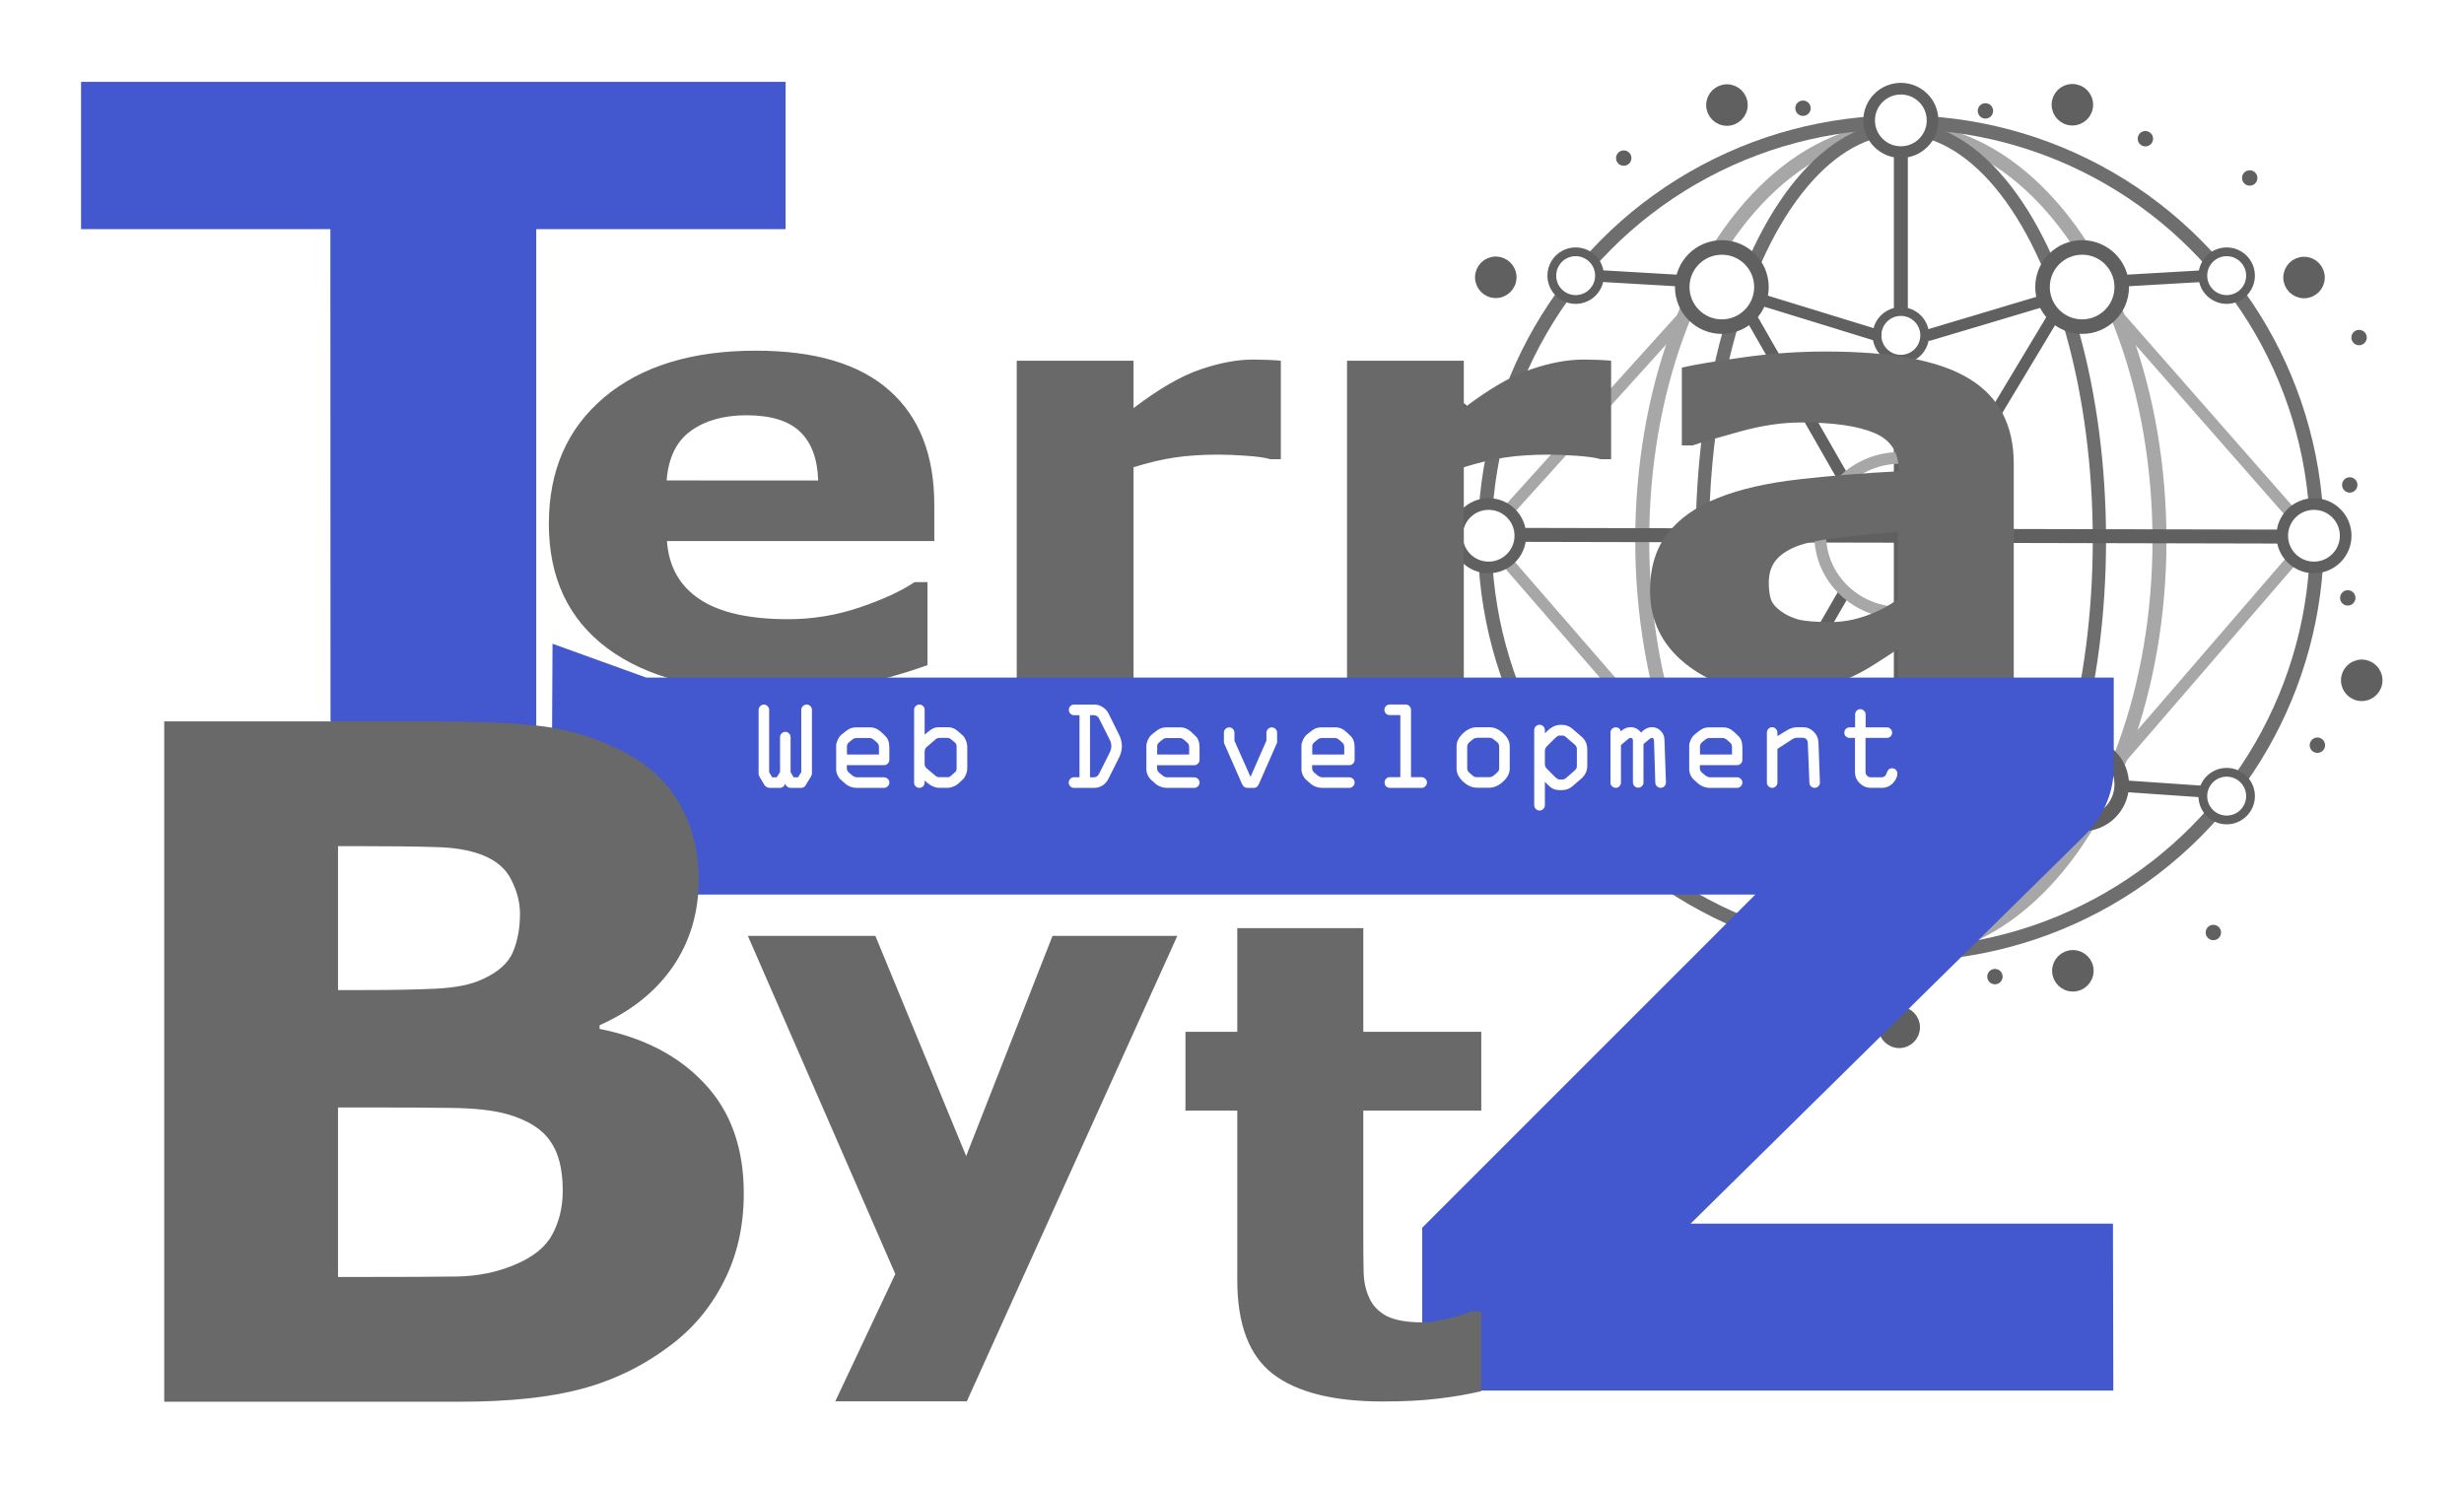 <?xml version="1.0" encoding="UTF-8" standalone="no"?>
<!-- Created with Inkscape (http://www.inkscape.org/) -->

<svg
   width="409.406"
   height="247.076"
   viewBox="0 0 108.322 65.372"
   version="1.1"
   id="svg1"
   inkscape:version="1.4.2 (f4327f4, 2025-05-13)"
   sodipodi:docname="TB Revised.svg"
   xmlns:inkscape="http://www.inkscape.org/namespaces/inkscape"
   xmlns:sodipodi="http://sodipodi.sourceforge.net/DTD/sodipodi-0.dtd"
   xmlns="http://www.w3.org/2000/svg"
   xmlns:svg="http://www.w3.org/2000/svg">
  <sodipodi:namedview
     id="namedview1"
     pagecolor="#ffffff"
     bordercolor="#797979"
     borderopacity="1"
     inkscape:showpageshadow="2"
     inkscape:pageopacity="0"
     inkscape:pagecheckerboard="0"
     inkscape:deskcolor="#dbdbdb"
     inkscape:document-units="mm"
     showgrid="false"
     showguides="true"
     inkscape:zoom="3.2765572"
     inkscape:cx="212.57068"
     inkscape:cy="150.61541"
     inkscape:window-width="3840"
     inkscape:window-height="2071"
     inkscape:window-x="-9"
     inkscape:window-y="-9"
     inkscape:window-maximized="1"
     inkscape:current-layer="layer1">
    <inkscape:grid
       id="grid285"
       units="mm"
       originx="-41.194"
       originy="-9.955"
       spacingx="1"
       spacingy="1"
       empcolor="#0099e5"
       empopacity="0.302"
       color="#0099e5"
       opacity="0.149"
       empspacing="5"
       enabled="true"
       visible="false" />
  </sodipodi:namedview>
  <defs
     id="defs1">
    <inkscape:path-effect
       effect="fillet_chamfer"
       id="path-effect287"
       is_visible="true"
       lpeversion="1"
       nodesatellites_param="F,0,0,1,0,0,0,1 @ F,0,0,1,0,0,0,1 @ F,0,0,1,0,0,0,1 @ F,0,0,1,0,0,0,1 @ F,0,0,1,0,0,0,1 @ F,0,0,1,0,0,0,1 @ F,0,0,1,0,0,0,1 @ F,0,0,1,0,0,0,1 @ F,0,0,1,0,0,0,1 @ F,0,0,1,0,2.822,0,1 @ F,0,0,1,0,0,0,1 @ F,0,0,1,0,0,0,1"
       radius="0"
       unit="px"
       method="auto"
       mode="F"
       chamfer_steps="1"
       flexible="false"
       use_knot_distance="true"
       apply_no_radius="true"
       apply_with_radius="true"
       only_selected="false"
       hide_knots="false" />
    <filter
       style="color-interpolation-filters:sRGB"
       x="-0.062"
       width="1.134"
       y="-0.553"
       height="2.204"
       inkscape:menu="Non-Realistic 3D Shaders"
       inkscape:menu-tooltip="Chrome effect with darkened edges"
       inkscape:label="Drop Shadow"
       id="filter28">
      <feGaussianBlur
         result="result8"
         stdDeviation="5"
         in="SourceGraphic"
         id="feGaussianBlur22" />
      <feComposite
         in="result8"
         result="result19"
         in2="result8"
         operator="xor"
         id="feComposite22" />
      <feComposite
         k2="1"
         operator="arithmetic"
         result="result17"
         in2="result8"
         id="feComposite23"
         k1="0"
         k3="0"
         k4="0" />
      <feComposite
         in2="result17"
         in="SourceGraphic"
         operator="atop"
         result="result6"
         id="feComposite24" />
      <feOffset
         result="result18"
         id="feOffset24" />
      <feDisplacementMap
         in2="result6"
         result="result4"
         scale="100"
         yChannelSelector="A"
         xChannelSelector="A"
         in="result18"
         id="feDisplacementMap24" />
      <feComposite
         in2="result4"
         k1="1"
         in="result4"
         operator="arithmetic"
         result="result2"
         k3="1"
         id="feComposite25"
         k2="0"
         k4="0" />
      <feComposite
         in2="result2"
         operator="over"
         in="result2"
         result="fbSourceGraphic"
         id="feComposite26" />
      <feComposite
         in2="result19"
         operator="over"
         result="result15"
         id="feComposite27" />
      <feComposite
         result="fbSourceGraphic"
         in2="SourceGraphic"
         operator="in"
         in="result15"
         id="feComposite28" />
      <feColorMatrix
         result="fbSourceGraphicAlpha"
         in="fbSourceGraphic"
         values="0 0 0 -1 0 0 0 0 -1 0 0 0 0 -1 0 0 0 0 1 0"
         id="feColorMatrix28" />
      <feFlood
         id="feFlood28"
         result="flood"
         in="fbSourceGraphic"
         flood-opacity="0.498"
         flood-color="rgb(0,0,0)" />
      <feGaussianBlur
         id="feGaussianBlur28"
         result="blur"
         in="fbSourceGraphic"
         stdDeviation="1" />
      <feOffset
         id="feOffset28"
         result="offset"
         in="blur"
         dx="1"
         dy="1" />
      <feComposite
         id="feComposite29"
         result="comp1"
         operator="in"
         in="flood"
         in2="offset" />
      <feComposite
         id="feComposite30"
         result="fbSourceGraphic"
         operator="over"
         in="fbSourceGraphic"
         in2="comp1" />
      <feColorMatrix
         result="fbSourceGraphicAlpha"
         in="fbSourceGraphic"
         values="0 0 0 -1 0 0 0 0 -1 0 0 0 0 -1 0 0 0 0 1 0"
         id="feColorMatrix30" />
      <feFlood
         id="feFlood30"
         result="flood"
         in="fbSourceGraphic"
         flood-opacity="0.498"
         flood-color="rgb(0,0,0)" />
      <feGaussianBlur
         id="feGaussianBlur30"
         result="blur"
         in="fbSourceGraphic"
         stdDeviation="1" />
      <feOffset
         id="feOffset30"
         result="offset"
         in="blur"
         dx="2"
         dy="2" />
      <feComposite
         id="feComposite31"
         result="comp1"
         operator="in"
         in="flood"
         in2="offset" />
      <feComposite
         id="feComposite32"
         result="comp2"
         operator="over"
         in="fbSourceGraphic"
         in2="comp1" />
    </filter>
    <filter
       style="color-interpolation-filters:sRGB"
       x="-0.348"
       width="1.695"
       y="-0.307"
       height="1.614"
       inkscape:menu="Non-Realistic 3D Shaders"
       inkscape:menu-tooltip="Unrealistic reflections with sharp edges"
       inkscape:label="Sharp Deco"
       id="filter56">
      <feGaussianBlur
         result="result8"
         stdDeviation="5"
         in="SourceGraphic"
         id="feGaussianBlur50" />
      <feComposite
         in="SourceGraphic"
         result="result19"
         in2="result8"
         operator="out"
         id="feComposite50" />
      <feComposite
         k2="1"
         operator="arithmetic"
         result="result17"
         in2="result8"
         id="feComposite51"
         k1="0"
         k3="0"
         k4="0" />
      <feComposite
         in2="result19"
         in="result17"
         operator="atop"
         result="result6"
         id="feComposite52" />
      <feOffset
         result="result18"
         id="feOffset52" />
      <feDisplacementMap
         in2="result6"
         result="result4"
         scale="100"
         yChannelSelector="A"
         xChannelSelector="A"
         in="result18"
         id="feDisplacementMap52" />
      <feComposite
         in2="result18"
         in="result4"
         operator="arithmetic"
         result="result2"
         k3="1"
         k2="1"
         id="feComposite53"
         k1="0"
         k4="0" />
      <feComposite
         in2="result4"
         operator="over"
         in="result2"
         result="fbSourceGraphic"
         id="feComposite54" />
      <feComposite
         in2="result18"
         operator="xor"
         result="result15"
         id="feComposite55" />
      <feComposite
         result="result16"
         in2="SourceGraphic"
         operator="in"
         in="result15"
         id="feComposite56" />
    </filter>
    <filter
       style="color-interpolation-filters:sRGB"
       x="-0.443"
       width="1.887"
       y="-0.379"
       height="1.759"
       inkscape:menu="Non-Realistic 3D Shaders"
       inkscape:menu-tooltip="Unrealistic reflections with sharp edges"
       inkscape:label="Sharp Deco"
       id="filter63">
      <feGaussianBlur
         result="result8"
         stdDeviation="5"
         in="SourceGraphic"
         id="feGaussianBlur56" />
      <feComposite
         in="SourceGraphic"
         result="result19"
         in2="result8"
         operator="out"
         id="feComposite57" />
      <feComposite
         k2="1"
         operator="arithmetic"
         result="result17"
         in2="result8"
         id="feComposite58"
         k1="0"
         k3="0"
         k4="0" />
      <feComposite
         in2="result19"
         in="result17"
         operator="atop"
         result="result6"
         id="feComposite59" />
      <feOffset
         result="result18"
         id="feOffset59" />
      <feDisplacementMap
         in2="result6"
         result="result4"
         scale="100"
         yChannelSelector="A"
         xChannelSelector="A"
         in="result18"
         id="feDisplacementMap59" />
      <feComposite
         in2="result18"
         in="result4"
         operator="arithmetic"
         result="result2"
         k3="1"
         k2="1"
         id="feComposite60"
         k1="0"
         k4="0" />
      <feComposite
         in2="result4"
         operator="over"
         in="result2"
         result="fbSourceGraphic"
         id="feComposite61" />
      <feComposite
         in2="result18"
         operator="xor"
         result="result15"
         id="feComposite62" />
      <feComposite
         result="result16"
         in2="SourceGraphic"
         operator="in"
         in="result15"
         id="feComposite63" />
    </filter>
    <filter
       style="color-interpolation-filters:sRGB"
       inkscape:label="Drop Shadow"
       id="filter303"
       x="-0.026"
       y="-0.099"
       width="1.074"
       height="1.28">
      <feFlood
         result="flood"
         in="SourceGraphic"
         flood-opacity="0.498"
         flood-color="rgb(0,0,0)"
         id="feFlood302" />
      <feGaussianBlur
         result="blur"
         in="SourceGraphic"
         stdDeviation="1"
         id="feGaussianBlur302" />
      <feOffset
         result="offset"
         in="blur"
         dx="2"
         dy="2"
         id="feOffset302" />
      <feComposite
         result="comp1"
         operator="in"
         in="flood"
         in2="offset"
         id="feComposite302" />
      <feComposite
         result="comp2"
         operator="over"
         in="SourceGraphic"
         in2="comp1"
         id="feComposite303" />
    </filter>
    <filter
       style="color-interpolation-filters:sRGB"
       inkscape:label="Drop Shadow"
       id="filter305"
       x="-0.052"
       y="-0.046"
       width="1.148"
       height="1.13">
      <feFlood
         result="flood"
         in="SourceGraphic"
         flood-opacity="0.498"
         flood-color="rgb(0,0,0)"
         id="feFlood303" />
      <feGaussianBlur
         result="blur"
         in="SourceGraphic"
         stdDeviation="1"
         id="feGaussianBlur303" />
      <feOffset
         result="offset"
         in="blur"
         dx="2"
         dy="2"
         id="feOffset303" />
      <feComposite
         result="comp1"
         operator="in"
         in="flood"
         in2="offset"
         id="feComposite304" />
      <feComposite
         result="comp2"
         operator="over"
         in="SourceGraphic"
         in2="comp1"
         id="feComposite305" />
    </filter>
    <filter
       inkscape:menu-tooltip="In and out glow with a possible offset and colorizable flood"
       inkscape:menu="Shadows and Glows"
       inkscape:label="Cutout Glow"
       style="color-interpolation-filters:sRGB"
       id="filter306"
       x="-0.063"
       y="-0.198"
       width="1.115"
       height="1.478">
      <feOffset
         dy="2"
         dx="-1"
         id="feOffset305" />
      <feGaussianBlur
         stdDeviation="2"
         result="blur"
         id="feGaussianBlur305" />
      <feFlood
         flood-color="rgb(0,0,0)"
         flood-opacity="1"
         result="flood"
         id="feFlood305" />
      <feComposite
         in="flood"
         in2="SourceGraphic"
         operator="in"
         result="composite"
         id="feComposite306" />
      <feBlend
         in="blur"
         in2="composite"
         mode="normal"
         id="feBlend306" />
    </filter>
    <filter
       inkscape:menu-tooltip="In and out glow with a possible offset and colorizable flood"
       inkscape:menu="Shadows and Glows"
       inkscape:label="Cutout Glow"
       style="color-interpolation-filters:sRGB"
       id="filter307"
       x="-0.156"
       y="-0.138"
       width="1.356"
       height="1.314">
      <feOffset
         dy="2"
         dx="2"
         id="feOffset306" />
      <feGaussianBlur
         stdDeviation="3"
         result="blur"
         id="feGaussianBlur306" />
      <feFlood
         flood-color="rgb(0,0,0)"
         flood-opacity="1"
         result="flood"
         id="feFlood306" />
      <feComposite
         in="flood"
         in2="SourceGraphic"
         operator="in"
         result="composite"
         id="feComposite307" />
      <feBlend
         in="blur"
         in2="composite"
         mode="normal"
         id="feBlend307" />
    </filter>
    <filter
       inkscape:menu-tooltip="In and out glow with a possible offset and colorizable flood"
       inkscape:menu="Shadows and Glows"
       inkscape:label="Cutout Glow"
       style="color-interpolation-filters:sRGB"
       id="filter309"
       x="-0.074"
       y="-0.133"
       width="1.18"
       height="1.322">
      <feOffset
         dy="3"
         dx="3"
         id="feOffset309" />
      <feGaussianBlur
         stdDeviation="3"
         result="blur"
         id="feGaussianBlur309" />
      <feFlood
         flood-color="rgb(0,0,0)"
         flood-opacity="1"
         result="flood"
         id="feFlood309" />
      <feComposite
         in="flood"
         in2="SourceGraphic"
         operator="in"
         result="composite"
         id="feComposite309" />
      <feBlend
         in="blur"
         in2="composite"
         mode="normal"
         id="feBlend309" />
    </filter>
    <filter
       inkscape:menu-tooltip="In and out glow with a possible offset and colorizable flood"
       inkscape:menu="Shadows and Glows"
       inkscape:label="Cutout Glow"
       style="color-interpolation-filters:sRGB"
       id="filter310"
       x="-0.379"
       y="-0.218"
       width="1.915"
       height="1.528">
      <feOffset
         dy="3"
         dx="3"
         id="feOffset310" />
      <feGaussianBlur
         stdDeviation="3"
         result="blur"
         id="feGaussianBlur310" />
      <feFlood
         flood-color="rgb(0,0,0)"
         flood-opacity="1"
         result="flood"
         id="feFlood310" />
      <feComposite
         in="flood"
         in2="SourceGraphic"
         operator="in"
         result="composite"
         id="feComposite310" />
      <feBlend
         in="blur"
         in2="composite"
         mode="normal"
         id="feBlend310" />
    </filter>
    <filter
       inkscape:menu-tooltip="In and out glow with a possible offset and colorizable flood"
       inkscape:menu="Shadows and Glows"
       inkscape:label="Cutout Glow"
       style="color-interpolation-filters:sRGB"
       id="filter311"
       x="-0.264"
       y="-0.219"
       width="1.639"
       height="1.53">
      <feOffset
         dy="3"
         dx="3"
         id="feOffset311" />
      <feGaussianBlur
         stdDeviation="3"
         result="blur"
         id="feGaussianBlur311" />
      <feFlood
         flood-color="rgb(0,0,0)"
         flood-opacity="1"
         result="flood"
         id="feFlood311" />
      <feComposite
         in="flood"
         in2="SourceGraphic"
         operator="in"
         result="composite"
         id="feComposite311" />
      <feBlend
         in="blur"
         in2="composite"
         mode="normal"
         id="feBlend311" />
    </filter>
    <filter
       inkscape:menu-tooltip="In and out glow with a possible offset and colorizable flood"
       inkscape:menu="Shadows and Glows"
       inkscape:label="Cutout Glow"
       style="color-interpolation-filters:sRGB"
       id="filter312"
       x="-0.185"
       y="-0.158"
       width="1.447"
       height="1.383">
      <feOffset
         dy="3"
         dx="3"
         id="feOffset312" />
      <feGaussianBlur
         stdDeviation="3"
         result="blur"
         id="feGaussianBlur312" />
      <feFlood
         flood-color="rgb(0,0,0)"
         flood-opacity="1"
         result="flood"
         id="feFlood312" />
      <feComposite
         in="flood"
         in2="SourceGraphic"
         operator="in"
         result="composite"
         id="feComposite312" />
      <feBlend
         in="blur"
         in2="composite"
         mode="normal"
         id="feBlend312" />
    </filter>
    <filter
       inkscape:menu="Shadows and Glows"
       inkscape:menu-tooltip="Cut out, add inner shadow and colorize some parts of an image"
       style="color-interpolation-filters:sRGB"
       inkscape:label="Emergence"
       id="filter354"
       x="-0.005"
       y="-0.043"
       width="1.058"
       height="1.494">
      <feColorMatrix
         values="0 0 0 0 0 0 0 0 0 0 0 0 0 0 0 0.21 0.72 0.07 0 0 "
         result="result1"
         id="feColorMatrix349" />
      <feColorMatrix
         values="1 0 0 0 0 0 1 0 0 0 0 0 1 0 0 0 0 0 2 0 "
         result="result9"
         id="feColorMatrix350" />
      <feComposite
         in2="result9"
         in="SourceGraphic"
         operator="in"
         result="result4"
         id="feComposite350" />
      <feFlood
         result="result2"
         flood-color="rgb(0,0,0)"
         id="feFlood350" />
      <feComposite
         in2="result9"
         operator="in"
         result="result10"
         id="feComposite351" />
      <feComposite
         in2="result4"
         operator="atop"
         id="feComposite352" />
      <feGaussianBlur
         stdDeviation="0.035"
         result="result8"
         id="feGaussianBlur352" />
      <feOffset
         dx="3"
         dy="3"
         result="result3"
         in="result8"
         id="feOffset352" />
      <feFlood
         flood-opacity="1"
         flood-color="rgb(219,173,62)"
         result="result5"
         id="feFlood352" />
      <feMerge
         result="result6"
         id="feMerge354">
        <feMergeNode
           in="result5"
           id="feMergeNode352" />
        <feMergeNode
           in="result3"
           id="feMergeNode353" />
        <feMergeNode
           in="result4"
           id="feMergeNode354" />
      </feMerge>
      <feComposite
         in2="SourceGraphic"
         operator="in"
         result="result7"
         id="feComposite354" />
    </filter>
    <filter
       inkscape:menu-tooltip="Bright metallic effect for any color"
       inkscape:menu="Bevels"
       inkscape:label="Bright Metal"
       style="color-interpolation-filters:sRGB"
       id="filter366"
       x="-0.225"
       y="-0.232"
       width="1.454"
       height="1.464">
      <feGaussianBlur
         result="result6"
         stdDeviation="5.255"
         in="SourceGraphic"
         id="feGaussianBlur362" />
      <feComposite
         in2="SourceGraphic"
         in="result6"
         operator="xor"
         result="result10"
         id="feComposite362" />
      <feGaussianBlur
         result="result2"
         stdDeviation="8"
         id="feGaussianBlur363" />
      <feComposite
         in2="SourceGraphic"
         operator="atop"
         in="result10"
         result="result91"
         id="feComposite363" />
      <feComposite
         result="result4"
         in="result2"
         operator="xor"
         in2="result91"
         id="feComposite364" />
      <feGaussianBlur
         in="result4"
         result="result3"
         stdDeviation="4"
         id="feGaussianBlur364" />
      <feSpecularLighting
         result="result5"
         specularExponent="5"
         specularConstant="1.1"
         surfaceScale="18"
         id="feSpecularLighting364">
        <feDistantLight
           azimuth="235"
           elevation="55"
           id="feDistantLight364" />
      </feSpecularLighting>
      <feComposite
         in="result3"
         k3="1.1"
         k2="0.5"
         operator="arithmetic"
         result="result7"
         in2="result5"
         k1="0.5"
         id="feComposite365"
         k4="0" />
      <feGaussianBlur
         in="result7"
         result="result8"
         stdDeviation="1"
         id="feGaussianBlur365" />
      <feComposite
         in="result8"
         operator="atop"
         in2="SourceGraphic"
         result="result9"
         id="feComposite366" />
    </filter>
  </defs>
  <g
     inkscape:groupmode="layer"
     id="layer2"
     inkscape:label="Layer 2"
     transform="matrix(0.628,0,0,0.628,36.751,22.975)">
    <g
       id="g362"
       transform="matrix(0.344,0,0,0.344,-4.845,-29.195)"
       style="opacity:0.75;filter:url(#filter366)">
      <ellipse
         style="mix-blend-mode:normal;fill:none;fill-opacity:1;stroke:#898989;stroke-width:2.843;stroke-linecap:round;stroke-linejoin:miter;stroke-miterlimit:5.2;stroke-dasharray:none;stroke-opacity:1;paint-order:fill markers stroke"
         id="path328-7"
         cx="230.784"
         cy="88.505"
         rx="52.63"
         ry="83.578" />
      <circle
         style="mix-blend-mode:normal;fill:none;fill-opacity:1;stroke:#3d3d3d;stroke-width:2.812;stroke-linecap:round;stroke-linejoin:miter;stroke-miterlimit:5.2;stroke-dasharray:none;stroke-opacity:1;paint-order:fill markers stroke"
         id="path327"
         cx="230.784"
         cy="88.084"
         r="84.68" />
      <ellipse
         style="mix-blend-mode:normal;fill:none;fill-opacity:1;stroke:#3d3d3d;stroke-width:2.702;stroke-linecap:round;stroke-linejoin:miter;stroke-miterlimit:5.2;stroke-dasharray:none;stroke-opacity:1;paint-order:fill markers stroke"
         id="path328"
         cx="230.784"
         cy="88.464"
         rx="40.405"
         ry="83.884" />
      <path
         style="mix-blend-mode:normal;fill:none;fill-opacity:1;stroke:#2b2b2b;stroke-width:2.843;stroke-linecap:round;stroke-linejoin:miter;stroke-miterlimit:5.2;stroke-dasharray:none;stroke-opacity:1;paint-order:fill markers stroke"
         d="M 146.175,87.368 315.393,87.748"
         id="path329"
         sodipodi:nodetypes="cc" />
      <path
         style="mix-blend-mode:normal;fill:none;fill-opacity:1;stroke:#2b2b2b;stroke-width:2.843;stroke-linecap:round;stroke-linejoin:miter;stroke-miterlimit:5.2;stroke-dasharray:none;stroke-opacity:1;paint-order:fill markers stroke"
         d="M 230.784,4.648 V 171.73"
         id="path330" />
      <circle
         style="mix-blend-mode:normal;fill:#ffffff;fill-opacity:1;stroke:#2b2b2b;stroke-width:2.372;stroke-linecap:round;stroke-linejoin:miter;stroke-miterlimit:5.2;stroke-dasharray:none;stroke-opacity:1;paint-order:fill markers stroke"
         id="path331"
         cx="230.784"
         cy="3.024"
         r="6.455" />
      <circle
         style="mix-blend-mode:normal;fill:#ffffff;fill-opacity:1;stroke:#2b2b2b;stroke-width:2.372;stroke-linecap:round;stroke-linejoin:miter;stroke-miterlimit:5.2;stroke-dasharray:none;stroke-opacity:1;paint-order:fill markers stroke"
         id="path331-3"
         cx="230.784"
         cy="172.382"
         r="6.455" />
      <circle
         style="mix-blend-mode:normal;fill:#ffffff;fill-opacity:1;stroke:#2b2b2b;stroke-width:1.783;stroke-linecap:round;stroke-linejoin:miter;stroke-miterlimit:5.2;stroke-dasharray:none;stroke-opacity:1;paint-order:fill markers stroke"
         id="path331-13"
         cx="230.784"
         cy="129.067"
         r="4.852" />
      <circle
         style="mix-blend-mode:normal;fill:#ffffff;fill-opacity:1;stroke:#2b2b2b;stroke-width:1.783;stroke-linecap:round;stroke-linejoin:miter;stroke-miterlimit:5.2;stroke-dasharray:none;stroke-opacity:1;paint-order:fill markers stroke"
         id="path331-13-5"
         cx="230.784"
         cy="46.777"
         r="4.852" />
      <circle
         style="mix-blend-mode:normal;fill:#ffffff;fill-opacity:1;stroke:#2b2b2b;stroke-width:1.783;stroke-linecap:round;stroke-linejoin:miter;stroke-miterlimit:5.2;stroke-dasharray:none;stroke-opacity:1;paint-order:fill markers stroke"
         id="path331-13-5-0"
         cx="164.607"
         cy="34.622"
         r="4.852" />
      <circle
         style="mix-blend-mode:normal;fill:#ffffff;fill-opacity:1;stroke:#2b2b2b;stroke-width:1.783;stroke-linecap:round;stroke-linejoin:miter;stroke-miterlimit:5.2;stroke-dasharray:none;stroke-opacity:1;paint-order:fill markers stroke"
         id="path331-13-5-3"
         cx="297.088"
         cy="34.622"
         r="4.852" />
      <circle
         style="mix-blend-mode:normal;fill:#ffffff;fill-opacity:1;stroke:#2b2b2b;stroke-width:1.783;stroke-linecap:round;stroke-linejoin:miter;stroke-miterlimit:5.2;stroke-dasharray:none;stroke-opacity:1;paint-order:fill markers stroke"
         id="path331-13-5-6"
         cx="297.088"
         cy="140.555"
         r="4.852" />
      <circle
         style="mix-blend-mode:normal;fill:#ffffff;fill-opacity:1;stroke:#2b2b2b;stroke-width:1.783;stroke-linecap:round;stroke-linejoin:miter;stroke-miterlimit:5.2;stroke-dasharray:none;stroke-opacity:1;paint-order:fill markers stroke"
         id="path331-13-5-8"
         cx="164.607"
         cy="140.555"
         r="4.852" />
      <path
         style="mix-blend-mode:normal;fill:none;fill-opacity:1;stroke:#898989;stroke-width:2.372;stroke-linecap:round;stroke-linejoin:miter;stroke-miterlimit:5.2;stroke-dasharray:none;stroke-opacity:1;paint-order:fill markers stroke"
         d="M 151.533,81.734 186.848,42.621"
         id="path332" />
      <path
         style="mix-blend-mode:normal;fill:none;fill-opacity:1;stroke:#898989;stroke-width:2.372;stroke-linecap:round;stroke-linejoin:miter;stroke-miterlimit:5.2;stroke-dasharray:none;stroke-opacity:1;paint-order:fill markers stroke"
         d="m 151.533,93.885 34.935,40.252"
         id="path333" />
      <path
         style="mix-blend-mode:normal;fill:none;fill-opacity:1;stroke:#898989;stroke-width:2.372;stroke-linecap:round;stroke-linejoin:miter;stroke-miterlimit:5.2;stroke-dasharray:none;stroke-opacity:1;paint-order:fill markers stroke"
         d="M 310.393,92.47 274.95,133.552"
         id="path334" />
      <path
         style="mix-blend-mode:normal;fill:none;fill-opacity:1;stroke:#898989;stroke-width:2.372;stroke-linecap:round;stroke-linejoin:miter;stroke-miterlimit:5.2;stroke-dasharray:none;stroke-opacity:1;paint-order:fill markers stroke"
         d="M 310.259,83.072 274.681,42.527"
         id="path335" />
      <path
         style="mix-blend-mode:normal;fill:none;fill-opacity:1;stroke:#2b2b2b;stroke-width:2.372;stroke-linecap:round;stroke-linejoin:miter;stroke-miterlimit:5.2;stroke-dasharray:none;stroke-opacity:1;paint-order:fill markers stroke"
         d="m 202.989,39.708 22.689,6.981"
         id="path336"
         sodipodi:nodetypes="cc" />
      <path
         style="mix-blend-mode:normal;fill:none;fill-opacity:1;stroke:#2b2b2b;stroke-width:2.372;stroke-linecap:round;stroke-linejoin:miter;stroke-miterlimit:5.2;stroke-dasharray:none;stroke-opacity:1;paint-order:fill markers stroke"
         d="m 259.913,39.708 -23.36,6.981"
         id="path337"
         sodipodi:nodetypes="cc" />
      <path
         style="mix-blend-mode:normal;fill:none;fill-opacity:1;stroke:#2b2b2b;stroke-width:2.372;stroke-linecap:round;stroke-linejoin:miter;stroke-miterlimit:5.2;stroke-dasharray:none;stroke-opacity:1;paint-order:fill markers stroke"
         d="m 202.72,136.238 22.286,-7.116"
         id="path338"
         sodipodi:nodetypes="cc" />
      <path
         style="mix-blend-mode:normal;fill:none;fill-opacity:1;stroke:#2b2b2b;stroke-width:2.372;stroke-linecap:round;stroke-linejoin:miter;stroke-miterlimit:5.2;stroke-dasharray:none;stroke-opacity:1;paint-order:fill markers stroke"
         d="M 259.376,136.238 236.15,129.122"
         id="path339"
         sodipodi:nodetypes="cc" />
      <path
         style="mix-blend-mode:normal;fill:none;fill-opacity:1;stroke:#2b2b2b;stroke-width:2.372;stroke-linecap:round;stroke-linejoin:miter;stroke-miterlimit:5.2;stroke-dasharray:none;stroke-opacity:1;paint-order:fill markers stroke"
         d="M 186.475,35.68 170.365,34.74"
         id="path340"
         sodipodi:nodetypes="cc" />
      <path
         style="mix-blend-mode:normal;fill:none;fill-opacity:1;stroke:#2b2b2b;stroke-width:2.372;stroke-linecap:round;stroke-linejoin:miter;stroke-miterlimit:5.2;stroke-dasharray:none;stroke-opacity:1;paint-order:fill markers stroke"
         d="m 275.621,35.68 16.245,-0.94"
         id="path341"
         sodipodi:nodetypes="cc" />
      <path
         style="mix-blend-mode:normal;fill:none;fill-opacity:1;stroke:#2b2b2b;stroke-width:2.372;stroke-linecap:round;stroke-linejoin:miter;stroke-miterlimit:5.2;stroke-dasharray:none;stroke-opacity:1;paint-order:fill markers stroke"
         d="m 185.401,138.52 -15.574,1.477"
         id="path342"
         sodipodi:nodetypes="cc" />
      <path
         style="mix-blend-mode:normal;fill:none;fill-opacity:1;stroke:#2b2b2b;stroke-width:2.372;stroke-linecap:round;stroke-linejoin:miter;stroke-miterlimit:5.2;stroke-dasharray:none;stroke-opacity:1;paint-order:fill markers stroke"
         d="m 276.158,138.52 15.574,1.074"
         id="path343"
         sodipodi:nodetypes="cc" />
      <path
         style="mix-blend-mode:normal;fill:none;fill-opacity:1;stroke:#2b2b2b;stroke-width:2.372;stroke-linecap:round;stroke-linejoin:miter;stroke-miterlimit:5.2;stroke-dasharray:none;stroke-opacity:1;paint-order:fill markers stroke"
         d="m 200.169,42.796 19.064,33.295"
         id="path345"
         sodipodi:nodetypes="cc" />
      <path
         style="mix-blend-mode:normal;fill:none;fill-opacity:1;stroke:#2b2b2b;stroke-width:2.372;stroke-linecap:round;stroke-linejoin:miter;stroke-miterlimit:5.2;stroke-dasharray:none;stroke-opacity:1;paint-order:fill markers stroke"
         d="M 241.923,76.091 261.927,42.796"
         id="path346"
         sodipodi:nodetypes="cc" />
      <path
         style="mix-blend-mode:normal;fill:none;fill-opacity:1;stroke:#2b2b2b;stroke-width:2.372;stroke-linecap:round;stroke-linejoin:miter;stroke-miterlimit:5.2;stroke-dasharray:none;stroke-opacity:1;paint-order:fill markers stroke"
         d="m 241.923,99.183 20.004,33.027"
         id="path347"
         sodipodi:nodetypes="cc" />
      <path
         style="mix-blend-mode:normal;fill:none;fill-opacity:1;stroke:#2b2b2b;stroke-width:2.372;stroke-linecap:round;stroke-linejoin:miter;stroke-miterlimit:5.2;stroke-dasharray:none;stroke-opacity:1;paint-order:fill markers stroke"
         d="M 219.234,99.183 200.169,132.21"
         id="path348"
         sodipodi:nodetypes="cc" />
      <circle
         style="mix-blend-mode:normal;fill:#2b2b2b;fill-opacity:1;stroke:#2b2b2b;stroke-width:2.372;stroke-linecap:round;stroke-linejoin:miter;stroke-miterlimit:5.2;stroke-dasharray:none;stroke-opacity:1;paint-order:fill markers stroke"
         id="path349"
         cx="195.392"
         cy="-0.099"
         r="3.038" />
      <circle
         style="mix-blend-mode:normal;fill:#2b2b2b;fill-opacity:1;stroke:#2b2b2b;stroke-width:2.372;stroke-linecap:round;stroke-linejoin:miter;stroke-miterlimit:5.2;stroke-dasharray:none;stroke-opacity:1;paint-order:fill markers stroke"
         id="path349-5"
         cx="148.351"
         cy="34.96"
         r="3.038" />
      <circle
         style="mix-blend-mode:normal;fill:#2b2b2b;fill-opacity:1;stroke:#2b2b2b;stroke-width:2.372;stroke-linecap:round;stroke-linejoin:miter;stroke-miterlimit:5.2;stroke-dasharray:none;stroke-opacity:1;paint-order:fill markers stroke"
         id="path349-2"
         cx="265.688"
         cy="-0.166"
         r="3.038" />
      <circle
         style="mix-blend-mode:normal;fill:#2b2b2b;fill-opacity:1;stroke:#2b2b2b;stroke-width:2.372;stroke-linecap:round;stroke-linejoin:miter;stroke-miterlimit:5.2;stroke-dasharray:none;stroke-opacity:1;paint-order:fill markers stroke"
         id="path349-9"
         cx="312.831"
         cy="35.004"
         r="3.038" />
      <circle
         style="mix-blend-mode:normal;fill:#2b2b2b;fill-opacity:1;stroke:#2b2b2b;stroke-width:0.88;stroke-linecap:round;stroke-linejoin:miter;stroke-miterlimit:5.2;stroke-dasharray:none;stroke-opacity:1;paint-order:fill markers stroke"
         id="path349-27"
         cx="143.249"
         cy="140.363"
         r="1.126" />
      <circle
         style="mix-blend-mode:normal;fill:#2b2b2b;fill-opacity:1;stroke:#2b2b2b;stroke-width:2.372;stroke-linecap:round;stroke-linejoin:miter;stroke-miterlimit:5.2;stroke-dasharray:none;stroke-opacity:1;paint-order:fill markers stroke"
         id="path349-6"
         cx="324.571"
         cy="116.985"
         r="3.038" />
      <circle
         style="mix-blend-mode:normal;fill:#2b2b2b;fill-opacity:1;stroke:#2b2b2b;stroke-width:2.372;stroke-linecap:round;stroke-linejoin:miter;stroke-miterlimit:5.2;stroke-dasharray:none;stroke-opacity:1;paint-order:fill markers stroke"
         id="path349-0"
         cx="136.603"
         cy="116.795"
         r="3.038" />
      <circle
         style="mix-blend-mode:normal;fill:#2b2b2b;fill-opacity:1;stroke:#2b2b2b;stroke-width:2.372;stroke-linecap:round;stroke-linejoin:miter;stroke-miterlimit:5.2;stroke-dasharray:none;stroke-opacity:1;paint-order:fill markers stroke"
         id="path349-56"
         cx="265.789"
         cy="176.11"
         r="3.038" />
      <circle
         style="mix-blend-mode:normal;fill:#2b2b2b;fill-opacity:1;stroke:#2b2b2b;stroke-width:2.372;stroke-linecap:round;stroke-linejoin:miter;stroke-miterlimit:5.2;stroke-dasharray:none;stroke-opacity:1;paint-order:fill markers stroke"
         id="path349-09"
         cx="195.11"
         cy="176.013"
         r="3.038" />
      <circle
         style="mix-blend-mode:normal;fill:#2b2b2b;fill-opacity:1;stroke:#2b2b2b;stroke-width:2.372;stroke-linecap:round;stroke-linejoin:miter;stroke-miterlimit:5.2;stroke-dasharray:none;stroke-opacity:1;paint-order:fill markers stroke"
         id="path349-25"
         cx="230.453"
         cy="187.614"
         r="3.038" />
      <circle
         style="mix-blend-mode:normal;fill:#2b2b2b;fill-opacity:1;stroke:#2b2b2b;stroke-width:0.88;stroke-linecap:round;stroke-linejoin:miter;stroke-miterlimit:5.2;stroke-dasharray:none;stroke-opacity:1;paint-order:fill markers stroke"
         id="path349-27-8"
         cx="132.264"
         cy="91.469"
         r="1.126" />
      <circle
         style="mix-blend-mode:normal;fill:#2b2b2b;fill-opacity:1;stroke:#2b2b2b;stroke-width:0.88;stroke-linecap:round;stroke-linejoin:miter;stroke-miterlimit:5.2;stroke-dasharray:none;stroke-opacity:1;paint-order:fill markers stroke"
         id="path349-27-5"
         cx="141.188"
         cy="62.04"
         r="1.126" />
      <circle
         style="mix-blend-mode:normal;fill:#2b2b2b;fill-opacity:1;stroke:#2b2b2b;stroke-width:0.88;stroke-linecap:round;stroke-linejoin:miter;stroke-miterlimit:5.2;stroke-dasharray:none;stroke-opacity:1;paint-order:fill markers stroke"
         id="path349-27-3"
         cx="210.869"
         cy="0.547"
         r="1.126" />
      <circle
         style="mix-blend-mode:normal;fill:#2b2b2b;fill-opacity:1;stroke:#2b2b2b;stroke-width:0.88;stroke-linecap:round;stroke-linejoin:miter;stroke-miterlimit:5.2;stroke-dasharray:none;stroke-opacity:1;paint-order:fill markers stroke"
         id="path349-27-9"
         cx="294.377"
         cy="168.316"
         r="1.126" />
      <circle
         style="mix-blend-mode:normal;fill:#2b2b2b;fill-opacity:1;stroke:#2b2b2b;stroke-width:0.88;stroke-linecap:round;stroke-linejoin:miter;stroke-miterlimit:5.2;stroke-dasharray:none;stroke-opacity:1;paint-order:fill markers stroke"
         id="path349-27-81"
         cx="174.39"
         cy="10.695"
         r="1.126" />
      <circle
         style="mix-blend-mode:normal;fill:#2b2b2b;fill-opacity:1;stroke:#2b2b2b;stroke-width:0.88;stroke-linecap:round;stroke-linejoin:miter;stroke-miterlimit:5.2;stroke-dasharray:none;stroke-opacity:1;paint-order:fill markers stroke"
         id="path349-27-7"
         cx="171.817"
         cy="157.195"
         r="1.126" />
      <circle
         style="mix-blend-mode:normal;fill:#ffffff;fill-opacity:1;stroke:#2b2b2b;stroke-width:2.962;stroke-linecap:round;stroke-linejoin:miter;stroke-miterlimit:5.2;stroke-dasharray:none;stroke-opacity:1;paint-order:fill markers stroke"
         id="path331-4-1"
         cx="267.674"
         cy="138.181"
         r="8.059" />
      <circle
         style="mix-blend-mode:normal;fill:#ffffff;fill-opacity:1;stroke:#2b2b2b;stroke-width:2.372;stroke-linecap:round;stroke-linejoin:miter;stroke-miterlimit:5.2;stroke-dasharray:none;stroke-opacity:1;paint-order:fill markers stroke"
         id="path331-2"
         cx="146.895"
         cy="87.558"
         r="6.455" />
      <circle
         style="mix-blend-mode:normal;fill:#ffffff;fill-opacity:1;stroke:#2b2b2b;stroke-width:2.962;stroke-linecap:round;stroke-linejoin:miter;stroke-miterlimit:5.2;stroke-dasharray:none;stroke-opacity:1;paint-order:fill markers stroke"
         id="path331-4"
         cx="194.354"
         cy="36.941"
         r="8.059" />
      <circle
         style="mix-blend-mode:normal;fill:#ffffff;fill-opacity:1;stroke:#2b2b2b;stroke-width:2.372;stroke-linecap:round;stroke-linejoin:miter;stroke-miterlimit:5.2;stroke-dasharray:none;stroke-opacity:1;paint-order:fill markers stroke"
         id="path331-6"
         cx="314.849"
         cy="87.558"
         r="6.455" />
      <circle
         style="mix-blend-mode:normal;fill:#2b2b2b;fill-opacity:1;stroke:#2b2b2b;stroke-width:0.88;stroke-linecap:round;stroke-linejoin:miter;stroke-miterlimit:5.2;stroke-dasharray:none;stroke-opacity:1;paint-order:fill markers stroke"
         id="path349-27-29"
         cx="249.928"
         cy="177.292"
         r="1.126" />
      <circle
         style="mix-blend-mode:normal;fill:#2b2b2b;fill-opacity:1;stroke:#2b2b2b;stroke-width:0.88;stroke-linecap:round;stroke-linejoin:miter;stroke-miterlimit:5.2;stroke-dasharray:none;stroke-opacity:1;paint-order:fill markers stroke"
         id="path349-27-10"
         cx="209.034"
         cy="184.616"
         r="1.126" />
      <circle
         style="mix-blend-mode:normal;fill:#2b2b2b;fill-opacity:1;stroke:#2b2b2b;stroke-width:0.88;stroke-linecap:round;stroke-linejoin:miter;stroke-miterlimit:5.2;stroke-dasharray:none;stroke-opacity:1;paint-order:fill markers stroke"
         id="path349-27-72"
         cx="247.997"
         cy="1.088"
         r="1.126" />
      <circle
         style="mix-blend-mode:normal;fill:#2b2b2b;fill-opacity:1;stroke:#2b2b2b;stroke-width:0.88;stroke-linecap:round;stroke-linejoin:miter;stroke-miterlimit:5.2;stroke-dasharray:none;stroke-opacity:1;paint-order:fill markers stroke"
         id="path349-27-57"
         cx="315.55"
         cy="130.193"
         r="1.126" />
      <circle
         style="mix-blend-mode:normal;fill:#2b2b2b;fill-opacity:1;stroke:#2b2b2b;stroke-width:0.88;stroke-linecap:round;stroke-linejoin:miter;stroke-miterlimit:5.2;stroke-dasharray:none;stroke-opacity:1;paint-order:fill markers stroke"
         id="path349-27-30"
         cx="321.73"
         cy="100.21"
         r="1.126" />
      <circle
         style="mix-blend-mode:normal;fill:#2b2b2b;fill-opacity:1;stroke:#2b2b2b;stroke-width:0.88;stroke-linecap:round;stroke-linejoin:miter;stroke-miterlimit:5.2;stroke-dasharray:none;stroke-opacity:1;paint-order:fill markers stroke"
         id="path349-27-2"
         cx="280.545"
         cy="6.748"
         r="1.126" />
      <circle
         style="mix-blend-mode:normal;fill:#2b2b2b;fill-opacity:1;stroke:#2b2b2b;stroke-width:0.88;stroke-linecap:round;stroke-linejoin:miter;stroke-miterlimit:5.2;stroke-dasharray:none;stroke-opacity:1;paint-order:fill markers stroke"
         id="path349-27-1"
         cx="301.778"
         cy="14.743"
         r="1.126" />
      <ellipse
         style="mix-blend-mode:normal;fill:none;fill-opacity:1;stroke:#898989;stroke-width:2.396;stroke-linecap:round;stroke-linejoin:miter;stroke-miterlimit:5.2;stroke-dasharray:none;stroke-opacity:1;paint-order:fill markers stroke"
         id="path344"
         cx="230.677"
         cy="87.472"
         rx="16.301"
         ry="15.763" />
      <circle
         style="mix-blend-mode:normal;fill:#2b2b2b;fill-opacity:1;stroke:#2b2b2b;stroke-width:0.88;stroke-linecap:round;stroke-linejoin:miter;stroke-miterlimit:5.2;stroke-dasharray:none;stroke-opacity:1;paint-order:fill markers stroke"
         id="path349-27-38"
         cx="322.134"
         cy="77.221"
         r="1.126" />
      <circle
         style="mix-blend-mode:normal;fill:#2b2b2b;fill-opacity:1;stroke:#2b2b2b;stroke-width:0.88;stroke-linecap:round;stroke-linejoin:miter;stroke-miterlimit:5.2;stroke-dasharray:none;stroke-opacity:1;paint-order:fill markers stroke"
         id="path349-27-21"
         cx="324.033"
         cy="47.222"
         r="1.126" />
      <circle
         style="mix-blend-mode:normal;fill:#ffffff;fill-opacity:1;stroke:#2b2b2b;stroke-width:2.962;stroke-linecap:round;stroke-linejoin:miter;stroke-miterlimit:5.2;stroke-dasharray:none;stroke-opacity:1;paint-order:fill markers stroke"
         id="path331-4-2"
         cx="267.674"
         cy="36.941"
         r="8.059" />
      <circle
         style="mix-blend-mode:normal;fill:#ffffff;fill-opacity:1;stroke:#2b2b2b;stroke-width:2.962;stroke-linecap:round;stroke-linejoin:miter;stroke-miterlimit:5.2;stroke-dasharray:none;stroke-opacity:1;paint-order:fill markers stroke"
         id="path331-4-9"
         cx="194.354"
         cy="138.181"
         r="8.059"
         transform="translate(1.6580787e-6)" />
    </g>
  </g>
  <g
     inkscape:label="Layer 1"
     inkscape:groupmode="layer"
     id="layer1"
     transform="translate(-41.194,-9.955)">
    <path
       d="M 108.245,50.86 H 91.958 v 42.064 L 78.519,84.547 78.509,50.86 H 62.223 V 40.773 h 46.022 z"
       id="text280"
       style="font-weight:bold;font-size:71.73px;font-family:Sans;-inkscape-font-specification:'Sans Bold';fill:#4357ce;fill-opacity:1;stroke:none;stroke-width:0.457;stroke-linecap:round;stroke-miterlimit:5.2;stroke-dasharray:none;stroke-opacity:1;paint-order:fill markers stroke;filter:url(#filter307)"
       transform="matrix(0.673,0,0,0.642,1.535,-13.907)"
       aria-label="T"
       sodipodi:nodetypes="ccccccccc" />
    <path
       d="m 118.816,70.942 h -16.838 q 0.163,2.697 2.043,4.128 1.9,1.43 5.579,1.43 2.33,0 4.516,-0.838 2.186,-0.838 3.453,-1.798 h 0.817 v 5.906 q -2.493,1.001 -4.7,1.451 -2.207,0.45 -4.884,0.45 -6.907,0 -10.585,-3.106 -3.678,-3.106 -3.678,-8.848 0,-5.681 3.474,-8.991 3.494,-3.331 9.563,-3.331 5.599,0 8.419,2.84 2.82,2.82 2.82,8.133 z m -7.316,-4.312 q -0.061,-2.309 -1.144,-3.474 -1.083,-1.165 -3.372,-1.165 -2.125,0 -3.494,1.103 -1.369,1.103 -1.533,3.535 z m 29.14,-1.512 h -0.654 q -0.47,-0.163 -1.512,-0.245 -1.042,-0.082 -1.737,-0.082 -1.573,0 -2.779,0.204 -1.206,0.204 -2.595,0.695 v 15.367 h -7.356 V 58.109 h 7.356 v 3.372 q 2.432,-2.084 4.23,-2.759 1.798,-0.695 3.31,-0.695 0.388,0 0.879,0.02 0.49,0.02 0.858,0.061 z m 20.802,0 h -0.654 q -0.47,-0.163 -1.512,-0.245 -1.042,-0.082 -1.737,-0.082 -1.573,0 -2.779,0.204 -1.206,0.204 -2.595,0.695 v 15.367 h -7.356 V 58.109 h 7.356 v 3.372 q 2.432,-2.084 4.23,-2.759 1.798,-0.695 3.31,-0.695 0.388,0 0.879,0.02 0.49,0.02 0.858,0.061 z m 18.064,9.952 v -4.782 q -1.492,0.123 -3.229,0.347 -1.737,0.204 -2.636,0.49 -1.103,0.347 -1.696,1.022 -0.572,0.654 -0.572,1.737 0,0.715 0.123,1.165 0.123,0.45 0.613,0.858 0.47,0.409 1.124,0.613 0.654,0.184 2.043,0.184 1.103,0 2.227,-0.45 1.144,-0.45 2.003,-1.185 z m 0,3.556 q -0.593,0.45 -1.471,1.083 -0.879,0.633 -1.655,1.001 -1.083,0.49 -2.248,0.715 -1.165,0.245 -2.554,0.245 -3.27,0 -5.476,-2.023 -2.207,-2.023 -2.207,-5.17 0,-2.513 1.124,-4.107 1.124,-1.594 3.188,-2.513 2.043,-0.92 5.068,-1.308 3.024,-0.388 6.273,-0.572 v -0.123 q 0,-1.9 -1.553,-2.616 -1.553,-0.736 -4.577,-0.736 -1.819,0 -3.883,0.654 -2.064,0.633 -2.963,0.981 h -0.674 v -5.538 q 1.165,-0.307 3.78,-0.715 2.636,-0.429 5.272,-0.429 6.273,0 9.052,1.941 2.8,1.921 2.8,6.049 v 15.612 h -7.295 z"
       id="text282"
       style="font-weight:bold;font-size:41.85px;font-family:Sans;-inkscape-font-specification:'Sans Bold';fill:#696969;stroke-width:0;stroke-linecap:round;stroke-miterlimit:5.2;paint-order:fill markers stroke;filter:url(#filter306)"
       transform="matrix(0.698,0,0,0.618,0.033,-11.332)"
       aria-label="erra" />
    <path
       d="m 109.017,113.791 5.478,-15.536 h 7.918 l -13.354,32.849 h -8.346 l 3.809,-8.988 -9.352,-23.861 h 8.089 z"
       id="text283"
       style="font-weight:bold;font-size:43.827px;font-family:Sans;-inkscape-font-specification:'Sans Bold';fill:#696969;stroke-width:2.279;stroke-linecap:round;stroke-miterlimit:5.2;paint-order:fill markers stroke;filter:url(#filter311)"
       transform="matrix(0.693,0,0,0.623,6.04,-11.975)"
       aria-label="y" />
    <path
       d="m 183.974,136.81 h -42.852 v -11.777 l 20.657,-24.094 H 93.024 L 87.13,97.954 87.196,82.802 93.004,85.247 184,85.248 v 6.516 a 7.542,7.542 110.515 0 1 -1.852,4.951 l -24.384,28.022 h 26.186 z"
       id="text284"
       style="font-weight:bold;font-size:55.055px;font-family:Sans;-inkscape-font-specification:'Sans Bold';fill:#4357ce;fill-opacity:1;stroke-width:0.64;stroke-linecap:round;stroke-miterlimit:5.2;paint-order:fill markers stroke;filter:url(#filter309)"
       aria-label="Z"
       sodipodi:nodetypes="ccccccccccccc"
       inkscape:path-effect="#path-effect287"
       inkscape:original-d="m 183.9735,136.80959 h -42.85184 v -11.77742 l 20.65728,-24.09416 H 93.024218 L 87.129514,97.954163 87.195553,82.801514 93.00403,85.247128 184,85.247867 v 9.337785 l -26.23686,30.150598 h 26.18629 z"
       transform="matrix(0.709,0,0,0.608,1.535,-13.907)" />
    <path
       d="m 143.598,128.694 q -1.305,0.337 -2.767,0.517 -1.462,0.202 -3.577,0.202 -4.725,0 -7.042,-1.912 -2.295,-1.912 -2.295,-6.547 v -11.812 h -3.33 v -5.49 h 3.33 v -7.222 h 8.1 v 7.222 h 7.582 v 5.49 h -7.582 v 8.955 q 0,1.327 0.022,2.317 0.022,0.99 0.36,1.777 0.315,0.787 1.102,1.26 0.81,0.45 2.34,0.45 0.63,0 1.642,-0.27 1.035,-0.27 1.44,-0.495 h 0.675 z"
       id="text285"
       style="font-weight:bold;font-size:46.079px;font-family:Sans;-inkscape-font-specification:'Sans Bold';fill:#696969;stroke-width:0.422;stroke-linecap:round;stroke-miterlimit:5.2;paint-order:fill markers stroke;filter:url(#filter310)"
       transform="matrix(0.684,0,0,0.631,6.04,-11.975)"
       aria-label="t" />
    <path
       d="m 100.591,110.073 q 0,3.297 -1.343,5.893 -1.313,2.595 -3.633,4.305 -2.687,2.015 -5.923,2.87 -3.206,0.855 -8.152,0.855 H 61.693 V 78.533 h 17.648 q 5.496,0 8.03,0.366 2.565,0.366 5.068,1.618 2.595,1.313 3.847,3.542 1.282,2.198 1.282,5.038 0,3.297 -1.74,5.832 -1.74,2.504 -4.916,3.908 v 0.244 q 4.458,0.885 7.053,3.664 2.626,2.778 2.626,7.328 z M 85.57,91.387 q 0,-1.13 -0.58,-2.259 -0.55,-1.13 -1.985,-1.679 -1.282,-0.489 -3.206,-0.519 -1.893,-0.061 -5.343,-0.061 H 73.357 v 9.618 h 1.832 q 2.778,0 4.732,-0.092 1.954,-0.092 3.084,-0.611 1.588,-0.702 2.076,-1.801 0.489,-1.13 0.489,-2.595 z m 2.87,18.502 q 0,-2.168 -0.855,-3.328 -0.824,-1.191 -2.839,-1.771 -1.374,-0.397 -3.786,-0.427 -2.412,-0.03 -5.038,-0.03 h -2.565 v 11.327 h 0.855 q 4.946,0 7.083,-0.03 2.137,-0.03 3.939,-0.794 1.832,-0.763 2.504,-2.015 0.702,-1.282 0.702,-2.931 z"
       id="text281"
       style="font-weight:bold;font-size:62.53px;font-family:Sans;-inkscape-font-specification:'Sans Bold';display:inline;fill:#696969;stroke-width:0.572;stroke-linecap:round;stroke-miterlimit:5.2;paint-order:fill markers stroke;filter:url(#filter312)"
       transform="matrix(0.655,0,0,0.658,6.04,-11.975)"
       aria-label="B" />
    <path
       d="m 75.95,42.367 v 1.541 l 0.135,0.226 h 0.193 l 0.141,-0.232 v -2.731 q 0,-0.096 0.069,-0.165 0.072,-0.072 0.168,-0.072 0.094,0 0.163,0.069 0.069,0.069 0.069,0.163 v 2.811 q 0,0.052 -0.058,0.146 l -0.215,0.356 q -0.066,0.119 -0.201,0.119 h -0.435 q -0.207,0 -0.265,-0.187 -0.063,0.187 -0.254,0.187 h -0.408 q -0.176,0 -0.254,-0.13 L 74.599,44.134 q -0.055,-0.091 -0.055,-0.157 v -2.806 q 0,-0.096 0.069,-0.165 0.072,-0.072 0.168,-0.072 0.091,0 0.157,0.072 0.069,0.069 0.069,0.165 v 2.742 l 0.135,0.22 h 0.198 l 0.146,-0.232 v -1.535 q 0,-0.096 0.066,-0.163 0.069,-0.069 0.165,-0.069 0.096,0 0.163,0.069 0.069,0.066 0.069,0.163 z m 4.341,0.441 v 0.559 q 0,0.094 -0.069,0.163 -0.069,0.069 -0.163,0.069 h -1.637 v 0.135 q 0,0.119 0.102,0.201 l 0.135,0.113 q 0.11,0.085 0.209,0.085 h 1.191 q 0.094,0 0.163,0.069 0.069,0.066 0.069,0.163 0,0.094 -0.072,0.163 -0.069,0.069 -0.16,0.069 h -1.221 q -0.121,0 -0.256,-0.05 -0.132,-0.052 -0.196,-0.107 l -0.207,-0.182 q -0.096,-0.077 -0.163,-0.215 -0.063,-0.138 -0.063,-0.254 v -1.061 q 0,-0.091 0.069,-0.245 0.072,-0.154 0.179,-0.24 l 0.193,-0.152 q 0.19,-0.154 0.422,-0.154 h 0.65 q 0.245,0 0.463,0.204 l 0.174,0.165 q 0.187,0.168 0.187,0.502 z m -1.863,-0.036 v 0.358 h 1.406 v -0.322 q 0,-0.13 -0.08,-0.198 l -0.135,-0.119 q -0.105,-0.085 -0.187,-0.085 h -0.582 q -0.107,0 -0.196,0.074 l -0.135,0.113 q -0.091,0.069 -0.091,0.179 z m 3.415,-1.607 v 1.089 l 0.204,-0.163 q 0.193,-0.16 0.4,-0.16 h 0.424 q 0.234,0 0.416,0.16 l 0.22,0.19 q 0.091,0.08 0.149,0.229 0.061,0.149 0.061,0.292 v 0.937 q 0,0.127 -0.055,0.267 -0.055,0.141 -0.127,0.207 l -0.201,0.19 q -0.077,0.074 -0.22,0.135 -0.143,0.058 -0.243,0.058 h -0.397 q -0.289,0 -0.631,-0.322 v 0.091 q 0,0.096 -0.069,0.165 -0.066,0.066 -0.163,0.066 -0.096,0 -0.165,-0.066 -0.066,-0.069 -0.066,-0.165 v -3.2 q 0,-0.096 0.069,-0.163 0.069,-0.069 0.163,-0.069 0.096,0 0.163,0.069 0.069,0.066 0.069,0.163 z m 0.992,1.235 h -0.32 q -0.116,0 -0.176,0.052 l -0.416,0.356 q -0.08,0.072 -0.08,0.215 v 0.524 q 0,0.116 0.091,0.193 l 0.372,0.314 q 0.08,0.074 0.168,0.074 h 0.378 q 0.08,0 0.138,-0.05 l 0.185,-0.165 q 0.074,-0.055 0.074,-0.157 V 42.78 q 0,-0.116 -0.074,-0.176 L 83.005,42.463 Q 82.928,42.4 82.834,42.4 Z m 5.578,-1.466 h 0.915 q 0.179,0.003 0.347,0.116 0.171,0.113 0.251,0.273 l 0.458,0.926 q 0.13,0.251 0.13,0.524 0,0.254 -0.138,0.521 l -0.46,0.915 q -0.088,0.176 -0.254,0.284 -0.165,0.105 -0.369,0.105 h -0.885 q -0.096,0 -0.165,-0.069 -0.066,-0.069 -0.066,-0.163 0,-0.096 0.066,-0.165 0.069,-0.072 0.165,-0.072 h 0.243 v -2.726 h -0.237 q -0.096,0 -0.165,-0.069 -0.066,-0.072 -0.066,-0.168 0,-0.094 0.066,-0.163 0.069,-0.069 0.165,-0.069 z m 0.7,0.469 v 2.731 h 0.163 q 0.154,0 0.232,-0.152 l 0.458,-0.91 q 0.085,-0.179 0.085,-0.3 0,-0.152 -0.069,-0.287 l -0.474,-0.943 q -0.074,-0.141 -0.243,-0.141 z m 4.815,1.406 v 0.559 q 0,0.094 -0.069,0.163 -0.069,0.069 -0.163,0.069 h -1.637 v 0.135 q 0,0.119 0.102,0.201 l 0.135,0.113 q 0.11,0.085 0.209,0.085 h 1.191 q 0.094,0 0.163,0.069 0.069,0.066 0.069,0.163 0,0.094 -0.072,0.163 -0.069,0.069 -0.16,0.069 h -1.221 q -0.121,0 -0.256,-0.05 -0.132,-0.052 -0.196,-0.107 l -0.207,-0.182 q -0.096,-0.077 -0.163,-0.215 -0.063,-0.138 -0.063,-0.254 v -1.061 q 0,-0.091 0.069,-0.245 0.072,-0.154 0.179,-0.24 l 0.193,-0.152 q 0.19,-0.154 0.422,-0.154 h 0.65 q 0.245,0 0.463,0.204 l 0.174,0.165 q 0.187,0.168 0.187,0.502 z m -1.863,-0.036 v 0.358 h 1.406 v -0.322 q 0,-0.13 -0.08,-0.198 l -0.135,-0.119 q -0.105,-0.085 -0.187,-0.085 h -0.582 q -0.107,0 -0.196,0.074 l -0.135,0.113 q -0.091,0.069 -0.091,0.179 z m 5.272,-0.604 v 0.441 l -0.802,1.825 q -0.077,0.163 -0.204,0.163 h -0.298 q -0.163,0 -0.237,-0.168 l -0.797,-1.814 v -0.446 q 0,-0.096 0.066,-0.163 0.069,-0.069 0.165,-0.069 0.096,0 0.163,0.069 0.069,0.066 0.069,0.163 v 0.356 l 0.706,1.588 0.7,-1.593 v -0.35 q 0,-0.096 0.069,-0.163 0.069,-0.069 0.168,-0.069 0.096,0 0.163,0.069 0.069,0.066 0.069,0.163 z m 3.409,0.639 v 0.559 q 0,0.094 -0.069,0.163 -0.069,0.069 -0.163,0.069 h -1.637 v 0.135 q 0,0.119 0.102,0.201 l 0.135,0.113 q 0.11,0.085 0.209,0.085 h 1.191 q 0.094,0 0.163,0.069 0.069,0.066 0.069,0.163 0,0.094 -0.072,0.163 -0.069,0.069 -0.16,0.069 h -1.221 q -0.121,0 -0.256,-0.05 -0.132,-0.052 -0.196,-0.107 l -0.207,-0.182 q -0.096,-0.077 -0.163,-0.215 -0.063,-0.138 -0.063,-0.254 v -1.061 q 0,-0.091 0.069,-0.245 0.072,-0.154 0.179,-0.24 l 0.193,-0.152 q 0.19,-0.154 0.422,-0.154 h 0.65 q 0.245,0 0.463,0.204 l 0.174,0.165 q 0.187,0.168 0.187,0.502 z m -1.863,-0.036 v 0.358 h 1.406 v -0.322 q 0,-0.13 -0.08,-0.198 l -0.135,-0.119 q -0.105,-0.085 -0.187,-0.085 H 99.305 q -0.107,0 -0.196,0.074 l -0.135,0.113 q -0.091,0.069 -0.091,0.179 z m 4.809,1.825 h -1.4 q -0.097,0 -0.165,-0.069 -0.066,-0.072 -0.066,-0.168 0,-0.094 0.066,-0.163 0.069,-0.069 0.165,-0.069 h 0.463 v -2.731 h -0.469 q -0.097,0 -0.165,-0.066 -0.066,-0.069 -0.066,-0.165 0,-0.096 0.066,-0.163 0.069,-0.069 0.165,-0.069 h 0.706 q 0.094,0 0.163,0.069 0.069,0.069 0.069,0.163 v 2.963 h 0.469 q 0.094,0 0.163,0.069 0.069,0.069 0.069,0.163 0,0.096 -0.069,0.168 -0.066,0.069 -0.163,0.069 z m 3.872,-1.825 v 0.978 q 0,0.311 -0.295,0.576 -0.292,0.265 -0.604,0.265 h -0.543 q -0.317,0 -0.606,-0.267 -0.289,-0.27 -0.289,-0.573 v -0.978 q 0,-0.303 0.281,-0.571 0.284,-0.27 0.615,-0.27 h 0.543 q 0.311,-0.005 0.604,0.259 0.295,0.265 0.295,0.582 z m -1.869,0.019 v 0.937 q 0,0.127 0.091,0.201 l 0.174,0.149 q 0.058,0.05 0.163,0.05 h 0.537 q 0.119,0 0.215,-0.085 l 0.141,-0.124 q 0.085,-0.066 0.085,-0.185 v -0.937 q 0,-0.138 -0.085,-0.204 l -0.163,-0.13 q -0.083,-0.069 -0.193,-0.069 h -0.48 q -0.157,0 -0.243,0.074 l -0.157,0.135 q -0.085,0.072 -0.085,0.187 z m 3.415,1.541 v 1.025 q 0,0.099 -0.069,0.168 -0.066,0.069 -0.163,0.069 -0.097,0 -0.168,-0.069 -0.069,-0.069 -0.069,-0.168 v -3.302 q 0,-0.094 0.069,-0.163 0.069,-0.069 0.168,-0.069 0.094,0 0.163,0.069 0.069,0.069 0.069,0.163 v 0.149 q 0.336,-0.375 0.664,-0.375 h 0.107 q 0.245,0 0.452,0.182 l 0.386,0.333 q 0.254,0.22 0.254,0.559 v 0.722 q 0,0.342 -0.273,0.576 l -0.378,0.325 q -0.187,0.171 -0.474,0.171 h -0.102 q -0.27,0 -0.458,-0.187 z m 0.653,-0.102 h 0.119 q 0.085,0 0.182,-0.085 l 0.361,-0.317 q 0.091,-0.072 0.091,-0.196 v -0.747 q 0,-0.11 -0.102,-0.196 l -0.389,-0.333 q -0.066,-0.058 -0.143,-0.058 h -0.135 q -0.077,0 -0.201,0.127 l -0.345,0.342 q -0.091,0.091 -0.091,0.204 v 0.593 q 0,0.107 0.102,0.209 l 0.333,0.333 q 0.124,0.124 0.218,0.124 z m 2.23,0.135 v -2.197 q 0,-0.096 0.066,-0.163 0.069,-0.069 0.165,-0.069 0.179,0 0.226,0.176 0.193,-0.182 0.43,-0.182 0.278,0 0.458,0.237 0.22,-0.237 0.485,-0.237 0.215,0 0.372,0.154 0.16,0.152 0.171,0.389 l 0.066,1.891 q 0,0.094 -0.069,0.163 -0.069,0.069 -0.163,0.069 -0.097,0 -0.165,-0.069 -0.069,-0.069 -0.072,-0.163 l -0.055,-1.816 q -0.006,-0.149 -0.091,-0.149 -0.047,0 -0.097,0.041 l -0.276,0.232 v 1.692 q 0,0.094 -0.069,0.16 -0.066,0.066 -0.163,0.066 -0.094,0 -0.163,-0.066 -0.069,-0.069 -0.069,-0.165 v -1.841 q 0,-0.119 -0.102,-0.119 -0.05,0 -0.091,0.036 l -0.333,0.281 v 1.648 q 0,0.094 -0.066,0.163 -0.066,0.069 -0.16,0.069 -0.097,0 -0.168,-0.069 -0.069,-0.069 -0.069,-0.163 z m 5.799,-1.557 v 0.559 q 0,0.094 -0.069,0.163 -0.069,0.069 -0.163,0.069 h -1.637 v 0.135 q 0,0.119 0.102,0.201 l 0.135,0.113 q 0.11,0.085 0.209,0.085 h 1.191 q 0.094,0 0.163,0.069 0.069,0.066 0.069,0.163 0,0.094 -0.072,0.163 -0.069,0.069 -0.16,0.069 h -1.221 q -0.121,0 -0.256,-0.05 -0.132,-0.052 -0.196,-0.107 l -0.207,-0.182 q -0.097,-0.077 -0.163,-0.215 -0.063,-0.138 -0.063,-0.254 v -1.061 q 0,-0.091 0.069,-0.245 0.072,-0.154 0.179,-0.24 l 0.193,-0.152 q 0.19,-0.154 0.422,-0.154 h 0.65 q 0.245,0 0.463,0.204 l 0.174,0.165 q 0.187,0.168 0.187,0.502 z m -1.863,-0.036 v 0.358 h 1.406 v -0.322 q 0,-0.13 -0.08,-0.198 l -0.135,-0.119 q -0.105,-0.085 -0.187,-0.085 h -0.582 q -0.107,0 -0.196,0.074 l -0.135,0.113 q -0.091,0.069 -0.091,0.179 z m 4.035,-0.298 -0.631,0.411 v 1.48 q 0,0.094 -0.069,0.163 -0.069,0.069 -0.163,0.069 -0.094,0 -0.163,-0.069 -0.069,-0.069 -0.069,-0.163 v -2.197 q 0,-0.096 0.066,-0.165 0.069,-0.072 0.165,-0.072 0.094,0 0.163,0.072 0.069,0.069 0.069,0.165 v 0.154 l 0.422,-0.256 q 0.212,-0.135 0.48,-0.135 h 0.215 q 0.276,0 0.477,0.196 0.201,0.196 0.212,0.482 l 0.063,1.756 q 0.003,0.094 -0.066,0.163 -0.069,0.069 -0.165,0.069 -0.091,0 -0.16,-0.061 -0.069,-0.063 -0.072,-0.171 l -0.069,-1.728 q -0.008,-0.243 -0.254,-0.243 h -0.226 q -0.105,0 -0.226,0.08 z m 3.941,2.122 h -0.463 q -0.287,0 -0.493,-0.204 -0.207,-0.204 -0.207,-0.491 V 42.4 h -0.237 q -0.097,0 -0.165,-0.066 -0.066,-0.066 -0.066,-0.165 0,-0.096 0.066,-0.163 0.069,-0.069 0.165,-0.069 h 0.243 v -0.568 q 0,-0.096 0.066,-0.163 0.069,-0.069 0.165,-0.069 0.091,0 0.16,0.069 0.072,0.069 0.072,0.163 v 0.568 h 0.932 q 0.094,0 0.163,0.069 0.069,0.069 0.069,0.163 0,0.096 -0.069,0.165 -0.069,0.066 -0.163,0.066 h -0.937 v 1.502 q 0,0.094 0.069,0.163 0.072,0.069 0.168,0.069 h 0.452 q 0.185,0 0.245,-0.198 0.061,-0.201 0.234,-0.201 0.102,0 0.165,0.069 0.066,0.066 0.066,0.168 0,0.209 -0.198,0.419 -0.196,0.207 -0.502,0.207 z"
       id="text1"
       style="font-size:5.644px;font-family:'OCR A Extended';-inkscape-font-specification:'OCR A Extended, Normal';fill:#ffffff;stroke-width:0"
       aria-label="Web Development" />
  </g>
</svg>
